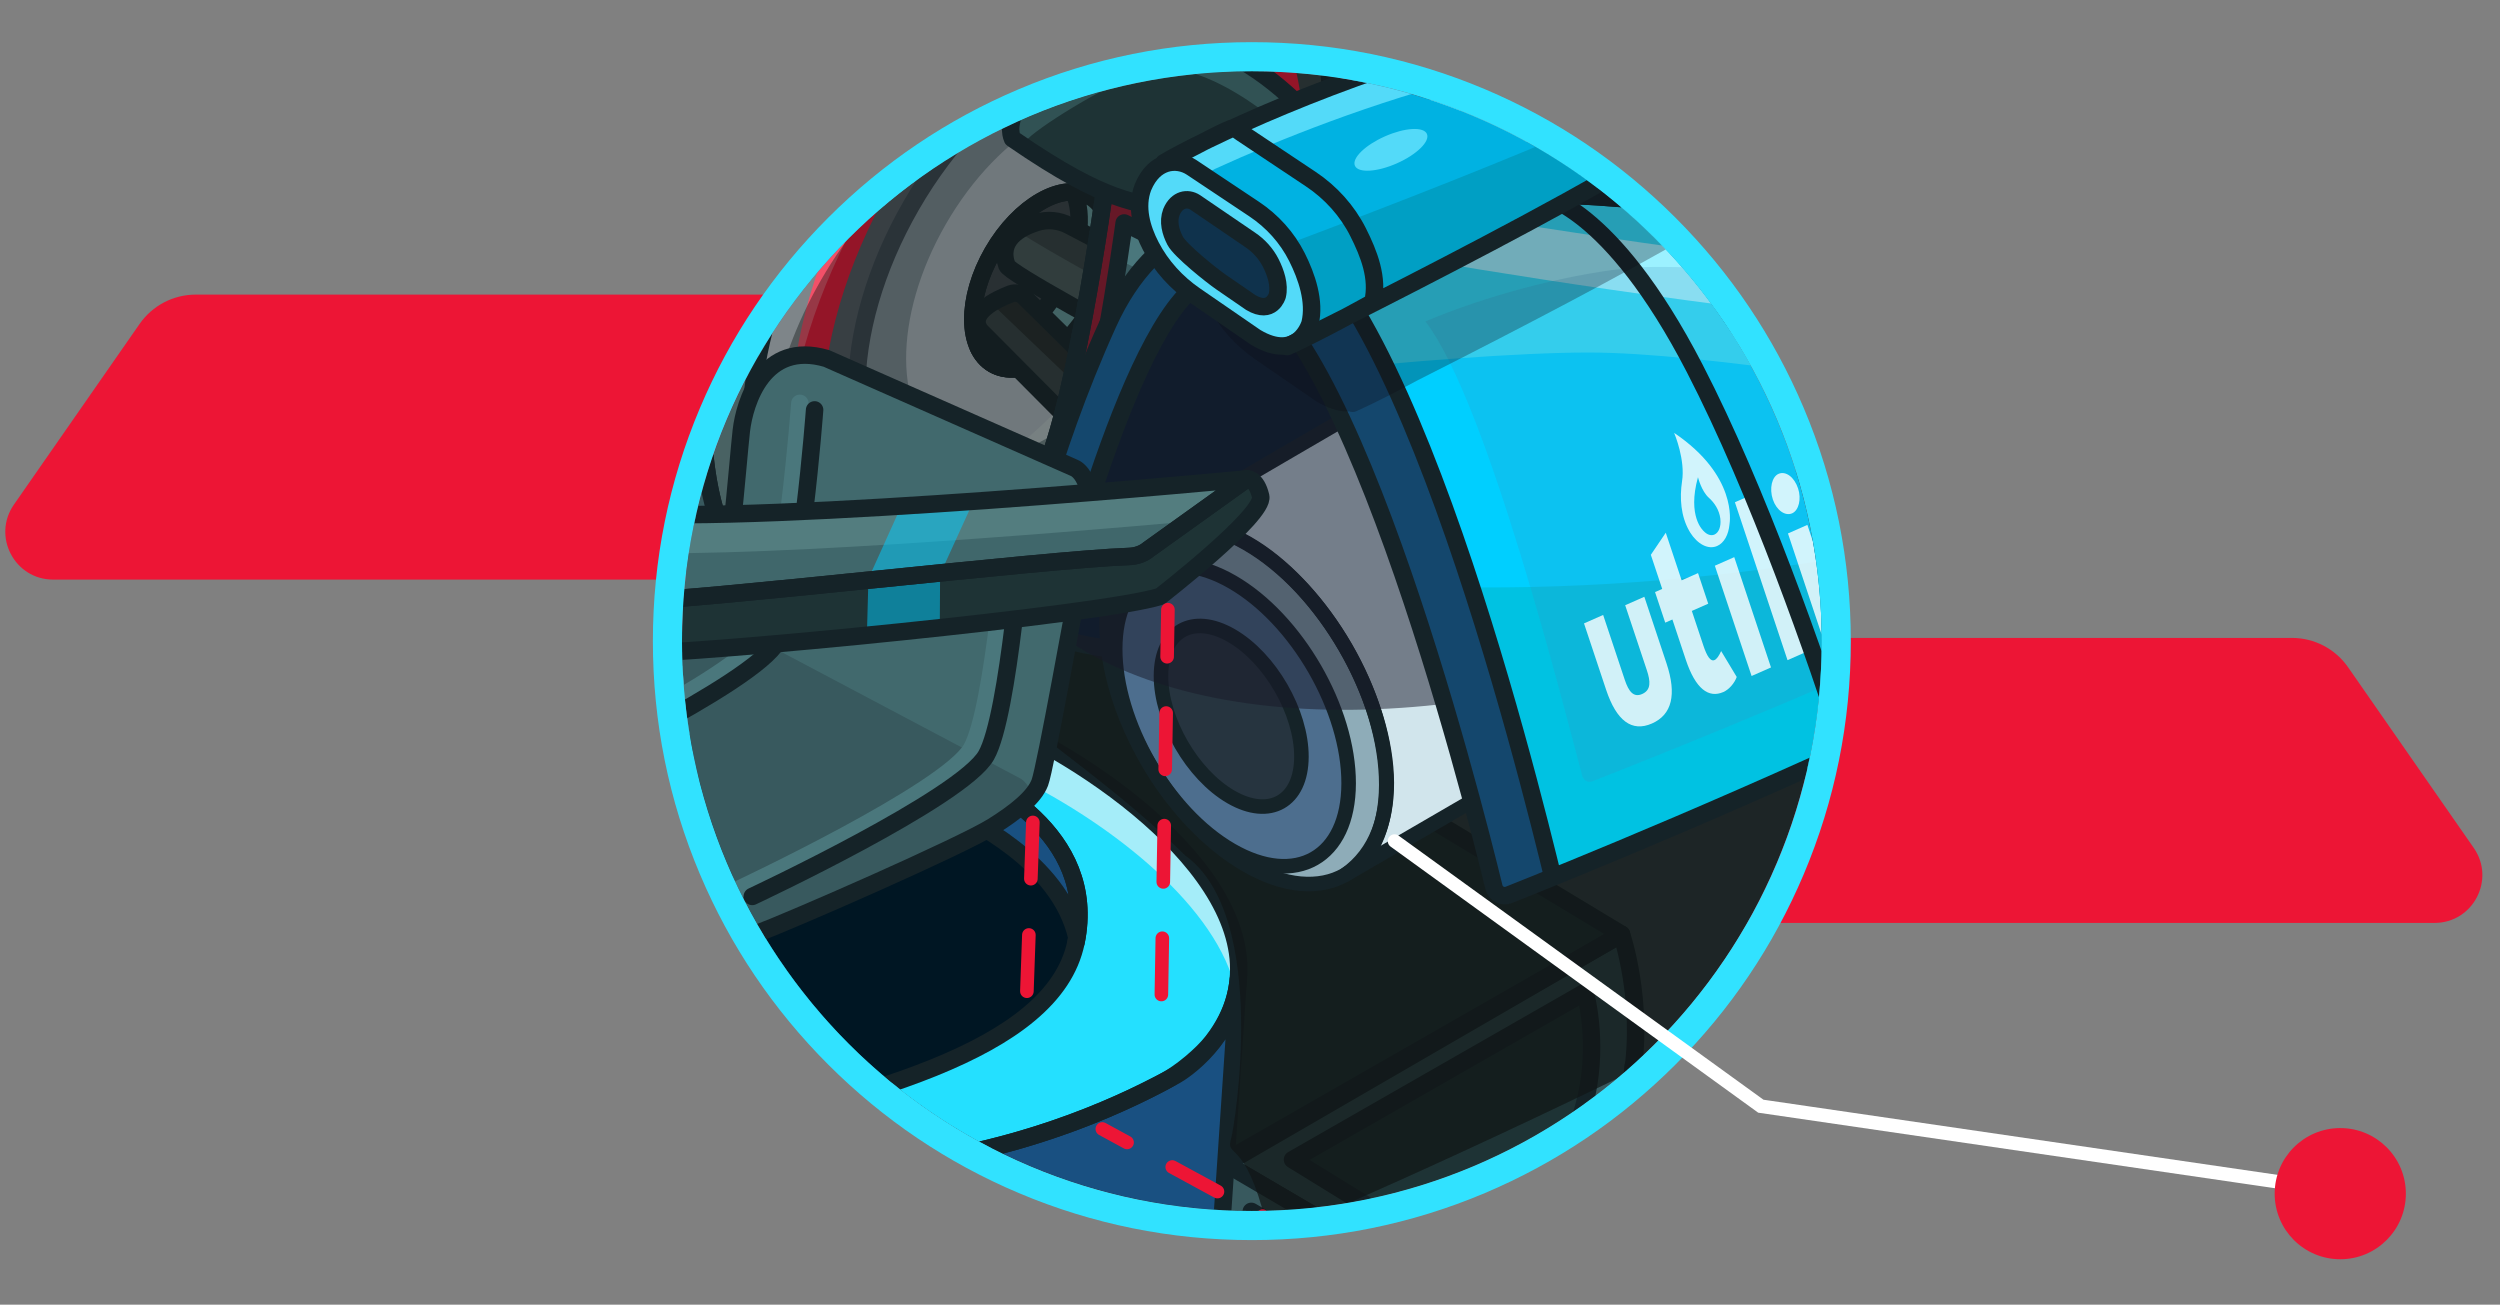 <?xml version="1.0" encoding="UTF-8"?><svg id="Layer_1" xmlns="http://www.w3.org/2000/svg" xmlns:xlink="http://www.w3.org/1999/xlink" viewBox="0 0 1545.2 806.39"><rect x="0" y="0" width="1545.2" height="806.39" fill="#808080" stroke="none"/><defs><style>.cls-1,.cls-2,.cls-3,.cls-4,.cls-5,.cls-6,.cls-7,.cls-8,.cls-9,.cls-10,.cls-11,.cls-12{fill:none;}.cls-13{fill:#3f8eba;}.cls-13,.cls-14{opacity:.2;}.cls-15{fill:#152328;}.cls-15,.cls-16,.cls-17,.cls-18{opacity:.5;}.cls-19{fill:#661827;}.cls-20{fill:#009fc4;}.cls-2{stroke-dasharray:33.98 33.98;}.cls-2,.cls-5,.cls-6,.cls-8,.cls-9,.cls-11{stroke:#ed1535;}.cls-2,.cls-6,.cls-7,.cls-8,.cls-9,.cls-10,.cls-11,.cls-12{stroke-linecap:round;}.cls-2,.cls-6,.cls-8,.cls-9,.cls-10,.cls-11{stroke-miterlimit:10;stroke-width:8.4px;}.cls-21{fill:#3ddff9;}.cls-22{fill:#4d6e8e;}.cls-23{fill:#6f7e84;}.cls-24{fill:#496263;}.cls-25{fill:#d1e5ec;}.cls-26{fill:#060c0c;}.cls-26,.cls-27{opacity:.7;}.cls-28{fill:#26343f;}.cls-29{fill:#f8fdff;}.cls-29,.cls-30{opacity:.4;}.cls-3,.cls-4,.cls-5,.cls-7,.cls-12{stroke-linejoin:round;}.cls-3,.cls-4,.cls-12{stroke:#152328;}.cls-3,.cls-7,.cls-12{stroke-width:10.8px;}.cls-4{stroke-width:8.99px;}.cls-31{opacity:.25;}.cls-31,.cls-32{fill:#fff;}.cls-33{fill:#121e1e;}.cls-34{fill:#53daf9;}.cls-35{fill:#1e3335;}.cls-36{fill:#8eacb8;}.cls-37{fill:#195081;}.cls-38{isolation:isolate;}.cls-39{fill:#32ddf9;}.cls-40{fill:#475859;}.cls-41{fill:#a5edf9;}.cls-42{fill:#d5f1fc;}.cls-43{fill:#557d7f;}.cls-5{stroke-width:19.2px;}.cls-44{fill:#768a8c;}.cls-30,.cls-45,.cls-46{fill:#111616;}.cls-45{opacity:.73;}.cls-6{stroke-dasharray:34.8;}.cls-47{fill:#bcc8c9;}.cls-48{fill:#a6b8bf;}.cls-49{fill:#315254;}.cls-50{fill:#bccace;}.cls-51{fill:#475b63;}.cls-52{fill:#5d8587;}.cls-53{fill:#0f324c;}.cls-7{stroke:#4a777c;}.cls-54{fill:#ed1535;}.cls-55,.cls-18{fill:#00cfff;}.cls-56{fill:#131c1c;}.cls-57{fill:#236291;}.cls-58{fill:#41696d;}.cls-59{fill:#0694b5;}.cls-60{fill:#979aaf;}.cls-60,.cls-61{opacity:.3;}.cls-9{stroke-dasharray:31.81 31.81;}.cls-62{fill:#31e2ff;}.cls-61,.cls-16,.cls-14,.cls-63{fill:#0b0c16;}.cls-63{opacity:.35;}.cls-64{fill:#3f4f51;}.cls-10{stroke:#fff;}.cls-65{opacity:.81;}.cls-66{fill:#364142;}.cls-17{fill:#181828;}.cls-67{fill:#4e5f60;}.cls-68{fill:#242b2b;}.cls-69{fill:#537d7f;}.cls-27{fill:#182c2d;}.cls-70{fill:#0a2130;}.cls-71{fill:#a9bfc4;}.cls-72{fill:#40676b;}.cls-73{fill:#001623;}.cls-74{fill:#24e0ff;}.cls-75{fill:#eefbff;}.cls-76{fill:#8597a0;}.cls-11{stroke-dasharray:33.63 33.63;}.cls-77{fill:#65999b;}.cls-78{fill:#4a777c;}.cls-79{fill:#90cee0;}.cls-80{fill:#38595e;}.cls-81{fill:#73e6f9;}.cls-82{fill:#9cf1ff;}.cls-83{clip-path:url(#clippath);}.cls-84{fill:#00b2e2;}.cls-85{fill:#a4b5ba;}.cls-86{fill:#00c2e2;}.cls-87{fill:#14476d;}</style><clipPath id="clippath"><circle class="cls-1" cx="773.74" cy="396.26" r="352.21"/></clipPath></defs><path class="cls-54" d="M1504.75,570.43h-468.15v-176.15h380.01c13.83,0,26.78,6.77,34.68,18.12l77.68,111.67c13.61,19.57-.39,46.37-24.23,46.37Z"/><path class="cls-54" d="M32.84,358.24h753.71s0-176.15,0-176.15H120.97c-13.83,0-26.78,6.77-34.68,18.12L8.61,311.87c-13.61,19.57.39,46.37,24.23,46.37Z"/><g class="cls-83"><path class="cls-54" d="M520.48-364.46c-255.56,0-490.5,87.39-676.06,233.63H-7.27c62.04,0,112.34,50.29,112.34,112.34h0c0,62.04-50.29,112.34-112.34,112.34h-362.01c-11.35,16.01-22.28,32.34-32.76,48.97h231.75c37.06,0,67.11,30.05,67.11,67.11h0c0,37.06-30.05,67.11-67.11,67.11h-303.54c-59.34,132.93-92.31,280-92.31,434.7,0,594.37,486.49,1076.19,1086.62,1076.19,269.22,0,515.54-96.99,705.36-257.59h-179.5c-37.06,0-67.11-30.05-67.11-67.11h0c0-37.06,30.05-67.11,67.11-67.11h312.71c15.19-18.24,29.81-36.96,43.78-56.17h-103.54c-62.04,0-112.34-50.29-112.34-112.34s50.29-112.34,112.34-112.34h219.77c3,0,5.97.12,8.9.35,51.02-124.71,79.13-261.05,79.13-403.89,0-594.37-486.49-1076.19-1086.62-1076.19Z"/><path class="cls-53" d="M-102.87,579.58c-.39,17.62-7.76,20.88-20.25,23.51-12.84,2.7-48.32-26.02-64.2-33.79-7.91-3.87-5.07,14.19-5.74,28.38-.68,14.19,56.42,66.9,68.59,75.68,12.16,8.78,11.48,13.1,12.16,23.65,1.35,20.95.68,56.09.68,56.09,38.18-14.87,47.98-142.24,47.98-142.24L578.98,230.76l-3.2-76.15C429.02,246.03-40.3,538.54-102.87,579.58Z"/><path class="cls-55" d="M-102.85,578.09c0,.51,0,1-.02,1.49C-28.55,530.83,619.52,127.37,619.52,127.37l-37.84-23.65s-281.78,44.6-306.79,46.63c-25,2.03-155.42,19.6-237.86,97.98-82.44,78.39-216.24,188.53-226.37,218.94-4.05,91.9,86.5,110.82,86.5,110.82Z"/><path class="cls-62" d="M86.55,293.59c95.62-80.85,240.06-91.8,267.67-92.42,13.28-.3,92.49-7.62,171.13-15.13,57.23-35.66,94.17-58.66,94.17-58.66l-37.84-23.65s-281.78,44.6-306.79,46.63c-25,2.03-155.42,19.6-237.86,97.98-82.44,78.39-216.24,188.53-226.37,218.94-1.05,23.78,4.25,42.67,12.66,57.61.12-1.72.26-3.45.44-5.21,13.09-32.77,167.18-145.23,262.8-226.08Z"/><path class="cls-41" d="M48.61,268.41c85.68-81.46,221.21-99.72,247.2-101.83,23.44-1.9,264-39.8,310.91-47.2l-25.04-15.65s-281.78,44.6-306.79,46.63c-25,2.03-155.42,19.6-237.86,97.98-82.44,78.39-216.24,188.53-226.37,218.94-.51,11.6.49,22.04,2.62,31.42.02-.92.04-1.83.08-2.76,10.53-31.6,149.58-146.07,235.26-227.53Z"/><path class="cls-3" d="M-102.85,578.09c0,.51,0,1-.02,1.49C-28.55,530.83,619.52,127.37,619.52,127.37l-37.84-23.65s-281.78,44.6-306.79,46.63c-25,2.03-155.42,19.6-237.86,97.98-82.44,78.39-216.24,188.53-226.37,218.94-4.05,91.9,86.5,110.82,86.5,110.82Z"/><path class="cls-3" d="M-102.87,579.58c-.39,17.62-7.76,20.88-20.25,23.51-12.84,2.7-48.32-26.02-64.2-33.79-7.91-3.87-5.07,14.19-5.74,28.38-.68,14.19,56.42,66.9,68.59,75.68,12.16,8.78,11.48,13.1,12.16,23.65,1.35,20.95.68,56.09.68,56.09,38.18-14.87,47.98-142.24,47.98-142.24L578.98,230.76l-3.2-76.15C429.02,246.03-40.3,538.54-102.87,579.58Z"/><path class="cls-64" d="M-543.76,1397.48l119.21,72.64s685.45-165.78,713.39-169.5l22.35,27.94s571.83-132.25,838.19-339l-163.91-48.43,425.28-309.36-602.18-351.27-498.7,362.87-100.58-54.02s-505.32,331.28-520.22,433.11l42.22,19.87-275.05,355.14Z"/><path class="cls-3" d="M-543.76,1397.48l119.21,72.64s685.45-165.78,713.39-169.5l22.35,27.94s571.83-132.25,838.19-339l-163.91-48.43,425.28-309.36-602.18-351.27-498.7,362.87-100.58-54.02s-505.32,331.28-520.22,433.11l42.22,19.87-275.05,355.14Z"/><path class="cls-46" d="M739.42,951.52c8.79-4.49,15.11-12.59,17.35-22.22.07-.28.11-.57.13-.86l13.77-204.12c.88-8.29.33-16.81-1.67-25.53-12.58-54.84-80.6-106.08-135.03-133.3-25.94-12.97-58.64-25.6-97.19-37.55-18.01-5.58-36.49-8.76-55.01-9.63l-171.87,125.06-57.11-30.67-176.78,107.07c-.1.06-.19.12-.29.19l-284.49,197.99c-.18.13-.36.26-.52.41l-94.67,84.95c-3.73,7.04-6.11,13.46-6.94,19.16l42.22,19.87-275.05,355.14,119.21,72.64s74.73-18.07,175.85-42.42l325.93-178.88c1.74-.91,175.97-91.82,338-154.83,133.52-51.93,286.01-122.96,324.18-142.47Z"/><path class="cls-46" d="M1256.67,733.02c-2.53-32.07-7.54-75.99-21.73-87.19-25.76-20.34-45.91-31.16-46.76-31.61-1.84-.98-4.08-.82-5.75.43-.88.65-89.99,66.47-229.62,155.89-125.92,80.64-319.22,197.09-531.6,298.65l-14.21,6.41c-.76.34-1.41.85-1.92,1.46-1.09.91-1.8,2.23-1.92,3.69-.11,1.31.27,2.59,1.03,3.62,1.39,9.55,8.99,42.85,48.06,54.7,16.66,5.05,41.66,10.67,68.13,16.62,27.96,6.29,56.88,12.79,79.74,19.41,33.72,9.76,37.99,15.3,38.52,16.5.06,4.46-.73,6.82-2.87,8.67-12.43,10.73-68.34,7.39-175.93-10.49-18.11-3.01-31.61,7.17-35.12,18.28-1.97,6.23-3.66,14.36.83,21.94,5.53,9.34,19.07,15.72,43.9,20.66,6.34,1.78,73.99,20.76,138.38,37.21,8.02-2.62,16.12-5.29,24.28-8.02,102.51-34.26,195.43-70.28,276.17-107.05,101.09-46.04,183.32-93.43,244.41-140.84,1.32-1.02,2.09-2.6,2.09-4.27v-38.12s0-.08,0-.13c0-.13-.02-.25-.03-.38-.01-.13-.02-.25-.04-.38,0-.04,0-.08-.01-.12-.02-.08-.04-.16-.06-.24-.03-.12-.06-.25-.1-.37-.04-.12-.08-.24-.13-.36-.04-.11-.09-.22-.14-.33-.06-.12-.12-.23-.18-.34-.06-.1-.11-.2-.18-.3-.07-.11-.15-.21-.23-.31-.07-.09-.14-.19-.22-.28-.08-.1-.17-.18-.26-.27-.08-.08-.17-.17-.26-.25-.1-.08-.2-.16-.3-.24-.1-.07-.19-.15-.29-.22-.11-.07-.22-.13-.33-.19-.08-.05-.16-.1-.25-.15-.02-.01-.05-.02-.08-.03-.12-.06-.24-.1-.36-.15-.11-.04-.22-.09-.34-.13-.02,0-.05-.02-.07-.03l-153.41-45.33,260.32-189.36c-.33-5.57-.71-11.15-1.15-16.68Z"/><ellipse class="cls-24" cx="628.72" cy="153.03" rx="270.35" ry="160.96" transform="translate(181.83 621.01) rotate(-60)"/><ellipse class="cls-66" cx="643.22" cy="167.69" rx="245.23" ry="143.31" transform="translate(153.29 616.93) rotate(-57.13)"/><ellipse class="cls-44" cx="646.57" cy="174.91" rx="164.51" ry="96.13" transform="translate(171.81 647.4) rotate(-60)"/><ellipse class="cls-47" cx="645.3" cy="173.45" rx="119.82" ry="70.02" transform="translate(172.44 645.57) rotate(-60)"/><ellipse class="cls-3" cx="628.72" cy="153.03" rx="270.35" ry="160.96" transform="translate(181.83 621.01) rotate(-60)"/><ellipse class="cls-56" cx="643.84" cy="173.3" rx="59.85" ry="34.97" transform="translate(171.84 644.23) rotate(-60)"/><ellipse class="cls-3" cx="646.57" cy="174.91" rx="164.51" ry="96.13" transform="translate(171.81 647.4) rotate(-60)"/><path class="cls-60" d="M753.7-48.6c-67.46-19.83-165.13,36.81-230.84,138.51-54.23,83.93-71.54,175.07-50.2,234.36,66.96,23.42,166.54-32.94,233.08-135.92,55.19-85.42,71.8-178.38,47.97-236.95Z"/><ellipse class="cls-3" cx="643.84" cy="173.3" rx="59.85" ry="34.97" transform="translate(171.84 644.23) rotate(-60)"/><ellipse class="cls-3" cx="643.84" cy="173.3" rx="59.85" ry="34.97" transform="translate(171.84 644.23) rotate(-60)"/><path class="cls-77" d="M673.76,121.47c-3.08-1.78-6.5-2.7-10.15-2.86,6.57,14.11,3.64,37.16-8.88,58.84-13.48,23.36-33.91,37.88-50.06,37.2,2.11,4.52,5.18,8.13,9.24,10.47,16.73,9.66,43.68-5.72,60.21-34.34,16.53-28.62,16.36-59.66-.36-69.31Z"/><path class="cls-3" d="M673.76,121.47c-3.08-1.78-6.5-2.7-10.15-2.86,6.57,14.11,3.64,37.16-8.88,58.84-13.48,23.36-33.91,37.88-50.06,37.2,2.11,4.52,5.18,8.13,9.24,10.47,16.73,9.66,43.68-5.72,60.21-34.34,16.53-28.62,16.36-59.66-.36-69.31Z"/><ellipse class="cls-5" cx="647.28" cy="170.27" rx="210.51" ry="120.98" transform="translate(176.19 645.69) rotate(-60)"/><path class="cls-31" d="M545.44,109.28C617.9-2.86,729.2-60.22,796.03-20.69c-5.67-6.84-12.23-12.76-19.73-17.6-66.48-42.95-179.95,14.44-253.46,128.2-73.5,113.76-79.2,240.79-12.72,283.75.95.61,1.9,1.2,2.87,1.77-44.6-53.83-32.77-165.21,32.45-266.15Z"/><path class="cls-80" d="M489.33,72.55c71.3-123.5,186.63-191.79,263.92-158.96l-119.47-73.48c-77.55-44.77-201.37,24.52-276.57,154.77-75.2,130.25-73.3,272.13,4.25,316.91,0,0,138.24,78.92,132.1,75.37-76.99-44.45-78.87-185.31-4.22-314.61Z"/><path class="cls-43" d="M357.2-5.11c-27.49,47.6-44.66,96.76-51.61,142.16,37.52,26.14,84.19,45.7,136.31,56.03,8.47-39.14,24.26-80.39,47.43-120.53,71.3-123.5,186.63-191.79,263.92-158.96l-119.47-73.48c-77.55-44.77-201.37,24.52-276.57,154.77Z"/><path class="cls-27" d="M660.74-143.29l-26.97-16.59c-77.55-44.77-201.37,24.52-276.57,154.77-75.2,130.25-73.3,272.13,4.25,316.91,0,0,8.14,4.65,20.37,11.63-37.42-67.13-25.43-182.38,36.74-290.06,64.72-112.1,163.72-181.2,242.19-176.66Z"/><path class="cls-3" d="M489.33,72.55c71.3-123.5,186.63-191.79,263.92-158.96l-119.47-73.48c-77.55-44.77-201.37,24.52-276.57,154.77-75.2,130.25-73.3,272.13,4.25,316.91,0,0,138.24,78.92,132.1,75.37-76.99-44.45-78.87-185.31-4.22-314.61Z"/><ellipse class="cls-3" cx="643.22" cy="167.69" rx="245.23" ry="143.31" transform="translate(153.29 616.93) rotate(-57.13)"/><path class="cls-66" d="M624.68,181.64c-9.06,3.48-27.07,12.07-18.55,22.91l204.96,206.21,2.08-49.57-180.27-177.82c-2.17-2.14-5.38-2.81-8.22-1.72Z"/><path class="cls-68" d="M813.17,361.18l-180.27-177.82c-2.17-2.14-5.38-2.81-8.22-1.72-3.35,1.29-7.93,3.28-11.94,5.82l199.71,191.01.73-17.29Z"/><path class="cls-3" d="M624.68,181.64c-9.06,3.48-27.07,12.07-18.55,22.91l204.96,206.21,2.08-49.57-180.27-177.82c-2.17-2.14-5.38-2.81-8.22-1.72Z"/><path class="cls-66" d="M870.24,299.53s-244.53-126.22-247.86-135.39c-5.74-15.79,7.66-23.26,18.36-26.63,6.64-2.09,13.84-1.38,20.01,1.86l238.66,125.16-29.16,34.99Z"/><path class="cls-40" d="M622.38,164.14c3.33,9.16,247.86,135.39,247.86,135.39l15.03-18.03c-47.27-24.5-220.88-114.87-256.14-138.53-6.27,4.39-10.42,11.08-6.75,21.18Z"/><path class="cls-3" d="M870.24,299.53s-244.53-126.22-247.86-135.39c-5.74-15.79,7.66-23.26,18.36-26.63,6.64-2.09,13.84-1.38,20.01,1.86l238.66,125.16-29.16,34.99Z"/><path class="cls-30" d="M588.82,83.01c-110.56,80.92-147.33,220.4-86.41,318.01,84.58,14.26,196.85-59.97,268.86-184.69,34.6-59.93,54.45-122.08,59.68-177.83-74.24-25.14-166.11-11.13-242.13,44.5Z"/><path class="cls-19" d="M683.45,112.47s-21.34,158.25-43.5,189.16c-13.92,19.41-66.26,238.23,80.94,226.35,119.88-9.68,208.84-208.26,187.49-326.95-5.39-29.98-23.11-53.63-48.12-71.03-29.48-20.51-34.53-45.96-42.23-40.47,0,0-38.84,30.57-56.65,39.4-12.8,6.35-26.38,7.46-36.78,3.3-10.4-4.16-41.16-19.76-41.16-19.76Z"/><path class="cls-3" d="M683.45,112.47s-21.34,158.25-43.5,189.16c-13.92,19.41-66.26,238.23,80.94,226.35,119.88-9.68,208.84-208.26,187.49-326.95-5.39-29.98-23.11-53.63-48.12-71.03-29.48-20.51-34.53-45.96-42.23-40.47,0,0-38.84,30.57-56.65,39.4-12.8,6.35-26.38,7.46-36.78,3.3-10.4-4.16-41.16-19.76-41.16-19.76Z"/><path class="cls-3" d="M683.45,112.47s-21.34,158.25-43.5,189.16c-13.92,19.41-66.26,238.23,80.94,226.35,119.88-9.68,208.84-208.26,187.49-326.95-5.39-29.98-23.11-53.63-48.12-71.03-29.48-20.51-34.53-45.96-42.23-40.47,0,0-38.84,30.57-56.65,39.4-12.8,6.35-26.38,7.46-36.78,3.3-10.4-4.16-41.16-19.76-41.16-19.76Z"/><path class="cls-80" d="M694.83,137.8s-19.34,143.43-39.42,171.44c-12.61,17.59-60.05,215.91,73.36,205.14,108.65-8.77,189.27-188.75,169.93-296.32-4.89-27.18-20.95-48.6-43.61-64.37-26.72-18.59-31.3-41.66-38.27-36.68,0,0-35.2,27.7-51.34,35.71-11.6,5.75-23.9,6.76-33.33,2.99-9.43-3.77-37.3-17.91-37.3-17.91Z"/><path class="cls-78" d="M761.02,174.85c16.14-8,51.34-35.71,51.34-35.71,6.98-4.98,11.55,18.08,38.27,36.68,22.66,15.77,38.72,37.2,43.61,64.37,4.24,23.55,3.68,50.58-.91,78.52,8.41-35.65,10.7-70.92,5.35-100.66-4.89-27.18-20.95-48.6-43.61-64.37-26.72-18.59-31.3-41.66-38.27-36.68,0,0-35.2,27.7-51.34,35.71-11.6,5.75-23.9,6.76-33.33,2.99-9.43-3.77-37.3-17.91-37.3-17.91,0,0-1.2,8.9-3.31,22.7,5.29,2.67,27.87,14.02,36.18,17.34,9.43,3.77,21.74,2.76,33.33-2.99Z"/><path class="cls-3" d="M694.83,137.8s-19.34,143.43-39.42,171.44c-12.61,17.59-60.05,215.91,73.36,205.14,108.65-8.77,189.27-188.75,169.93-296.32-4.89-27.18-20.95-48.6-43.61-64.37-26.72-18.59-31.3-41.66-38.27-36.68,0,0-35.2,27.7-51.34,35.71-11.6,5.75-23.9,6.76-33.33,2.99-9.43-3.77-37.3-17.91-37.3-17.91Z"/><path class="cls-35" d="M828.07,97.13s-6.2-2.02-13.78,2.73c-5.02,3.14-27.84,18.35-47.3,28.06-13.34,6.66-28.75,7.79-42.89,3.06-23.17-7.74-37.32-3.17-98.35-45.28,0,0-15.26-30.76,68.39-58.52,70.7-23.47,133.93,69.96,133.93,69.96Z"/><path class="cls-49" d="M702.96,25.82c48.33-16.1,120.84,63.97,120.84,63.97,0,0-4.07,1.42-9.25,4.66-.51.32-1.31.83-2.32,1.49-22.06-22.46-71.28-62.66-104.58-51.6-25.28,8.39-68.14,35.69-73.74,42.89-2.69-1.79-5.43-3.64-8.23-5.57,0,0-1.35-29.65,77.29-55.84Z"/><path class="cls-3" d="M826.23,91.85s-4.36,3.26-11.94,8c-5.02,3.14-27.84,18.35-47.3,28.06-13.34,6.66-28.75,7.79-42.89,3.06-23.17-7.74-37.32-3.17-98.35-45.28,0,0-15.26-30.76,68.39-58.52,70.7-23.47,132.08,64.68,132.08,64.68Z"/><path class="cls-15" d="M851.81,432.49c44.98-69.83,68.77-163.68,56.57-231.47-5.39-29.98-23.11-53.63-48.12-71.03-9.66-6.72,3.41,2.96-10.34-10.28l-201.03,162.96c-2.93,8.19-5.93,14.76-8.94,18.96-5.15,7.18-15.55,41.65-19.17,81.64l231.03,49.22Z"/><path class="cls-80" d="M756.04,718.36l246.16-140.94s56.25,162.78-116.46,217.04l-129.7-76.1Z"/><polygon class="cls-35" points="1002.2 577.42 638.3 358.14 366.65 522.34 757.91 718.99 1002.2 577.42"/><path class="cls-3" d="M756.04,718.36l246.16-140.94s56.25,162.78-116.46,217.04l-129.7-76.1Z"/><path class="cls-35" d="M798.87,716.75l180.86-103.56s33.53,117.62-93.37,157.49l-87.5-53.93Z"/><path class="cls-3" d="M798.87,716.75l180.86-103.56s33.53,117.62-93.37,157.49l-87.5-53.93Z"/><polygon class="cls-80" points="756.04 718.36 753.34 813.25 886.46 889.61 885.74 794.46 756.04 718.36"/><polygon class="cls-35" points="773.4 748.72 771.8 804.98 867.01 859.54 866.58 803.13 773.4 748.72"/><polygon class="cls-3" points="756.04 718.36 753.34 813.25 886.46 889.61 885.74 794.46 756.04 718.36"/><polygon class="cls-3" points="773.4 748.72 771.8 804.98 867.01 859.54 866.58 803.13 773.4 748.72"/><path class="cls-35" d="M1009.45,658.84s36.76,181.8-121.23,231.44l-1.75-.67-.72-95.15c116.61-31.89,123.71-135.61,123.71-135.61Z"/><path class="cls-3" d="M1009.45,658.84s36.76,181.8-121.23,231.44l-1.75-.67-.72-95.15c116.61-31.89,123.71-135.61,123.71-135.61Z"/><polygon class="cls-3" points="1002.2 577.42 638.3 358.14 366.65 522.34 757.91 718.99 1002.2 577.42"/><path class="cls-55" d="M-621.29,1211.1l290.57-294.12,125.01-112.17,284.49-197.99,279.75-169.44c53.07-32.14,117.37-40.21,176.63-21.85,32.01,9.92,66.87,22.47,96.38,37.22,74.89,37.44,173.14,119.25,118.05,190.78-6.59,8.56-19.95,19.58-29.49,24.66-28.5,15.18-90.56,44.48-175.06,52.83-109.47,10.81-173.48,63.13-216.05,90.83s-478.61,288.93-478.61,288.93l-293.95,210.83-177.72-100.52Z"/><path class="cls-37" d="M726.64,664.64c-24.66,13.59-89.91,47.32-181.59,56.37-109.47,10.81-173.48,63.13-216.05,90.83-37.04,24.11-373.47,225.42-458.64,276.87-13.33,8.05-26.33,16.62-38.98,25.7l-274.94,197.2-.17-.09-.51,99.77L74.73,1126.46s174.34-91.23,338.55-155.08c135.53-52.71,287.93-123.97,323.68-142.24,7.36-3.76,12.68-10.58,14.55-18.63l13.83-205.04c-3.38,36.49-33.88,56.52-38.7,59.18Z"/><path class="cls-74" d="M662.05,469.79C144.1,664.46-311.39,1078.31-508.41,1274.94l64.84,36.68,293.95-210.83s436.04-261.23,478.61-288.93c42.57-27.71,106.58-80.02,216.05-90.83,84.5-8.35,146.56-37.65,175.06-52.83,9.54-5.08,22.89-16.1,29.49-24.65,47.81-62.08-19.87-131.89-87.55-173.74Z"/><path class="cls-41" d="M-205.7,834.09l284.49-197.99,279.75-169.44c53.07-32.14,117.37-40.21,176.63-21.85,32.01,9.92,66.87,22.47,96.38,37.22,54.59,27.29,121.57,78.16,132.55,131.43,13.9-63.21-68-128.45-132.55-160.72-29.5-14.75-64.37-27.3-96.38-37.22-59.26-18.36-123.56-10.29-176.63,21.85l-279.75,169.44-284.49,197.99-125.01,112.17-290.57,294.12,18.56,10.5,272.01-275.33,125.01-112.17Z"/><path class="cls-3" d="M-621.29,1211.1l290.57-294.12,125.01-112.17,284.49-197.99,279.75-169.44c53.07-32.14,117.37-40.21,176.63-21.85,32.01,9.92,66.87,22.47,96.38,37.22,74.89,37.44,173.14,119.25,118.05,190.78-6.59,8.56-19.95,19.58-29.49,24.66-28.5,15.18-90.56,44.48-175.06,52.83-109.47,10.81-173.48,63.13-216.05,90.83s-478.61,288.93-478.61,288.93l-293.95,210.83-177.72-100.52Z"/><path class="cls-82" d="M466.67,533.92l-289.79,151.63-141.25,85.73c-14.76,8.96-14.13,30.59,1.13,38.67h0c6.92,3.66,15.25,3.42,21.94-.64l181.69-110.27,296.34-155.05c29.65-15.51,62.06-23.98,94.77-25.23-54.58-16.89-113.87-11.49-164.83,15.17Z"/><path class="cls-3" d="M726.64,664.64c-24.66,13.59-89.91,47.32-181.59,56.37-109.47,10.81-173.48,63.13-216.05,90.83-37.04,24.11-373.47,225.42-458.64,276.87-13.33,8.05-26.33,16.62-38.98,25.7l-274.94,197.2-.17-.09-.51,99.77L74.73,1126.46s174.34-91.23,338.55-155.08c135.53-52.71,287.93-123.97,323.68-142.24,7.36-3.76,12.68-10.58,14.55-18.63l13.83-205.04c-3.38,36.49-33.88,56.52-38.7,59.18Z"/><path class="cls-33" d="M1466.76-629.8s-77.03,44.6-151.37,89.2c-108.16,64.06-128.69,197.18-128.24,252.77.12,15.4,13.37,122.26,59.32,150.88,56.14,34.96,43.66,124.74,23.39,187.69l-.41,1.28,247.32-156.1s-8.11-87.17,2.03-154.07c4.83-31.87,27.71-241.92,69.6-428.42l-135.15,178.4c31.54-62.95,19.28-78.09,13.51-121.63Z"/><path class="cls-3" d="M1466.76-629.8s-77.03,44.6-151.37,89.2c-108.16,64.06-128.69,197.18-128.24,252.77.12,15.4,13.37,122.26,59.32,150.88,56.14,34.96,43.66,124.74,23.39,187.69l-.41,1.28,247.32-156.1s-8.11-87.17,2.03-154.07c4.83-31.87,27.71-241.92,69.6-428.42l-135.15,178.4c31.54-62.95,19.28-78.09,13.51-121.63Z"/><polygon class="cls-84" points="1906.62 59.4 1278.18 -293.34 1450.5 -431.19 2078.46 -75.75 1906.62 59.4"/><polygon class="cls-59" points="1909.83 58.55 1284.09 -291.48 1384.77 -373.59 1909.83 58.55"/><polygon class="cls-3" points="1906.62 59.4 1278.18 -293.34 1450.5 -431.19 2078.46 -75.75 1906.62 59.4"/><path class="cls-66" d="M1089.6,403.22c-9.1,3.49-27.2,12.13-18.64,23.02l205.99,207.24,2.09-49.82-181.18-178.71c-2.18-2.15-5.41-2.82-8.26-1.73Z"/><path class="cls-68" d="M1279.04,583.66l-181.18-178.71c-2.18-2.15-5.41-2.82-8.26-1.73-3.37,1.29-7.97,3.29-12,5.85l200.71,191.97.73-17.38Z"/><path class="cls-66" d="M1354.82,456.8s-156.16-138.58-151.98-146.53c9.51-18.07,30.14-17.17,30.14-17.17l149.88,143.19-28.05,20.51Z"/><path class="cls-67" d="M1368.09,445.34l-154.98-148.06c-2.47,2.23-8.4,9.46-10.26,12.99-4.19,7.95,151.98,146.53,151.98,146.53l13.27-11.46Z"/><path class="cls-3" d="M1354.82,456.8s-156.16-138.58-151.98-146.53c9.51-18.07,30.14-17.17,30.14-17.17l149.88,143.19-28.05,20.51Z"/><path class="cls-3" d="M1089.6,403.22c-9.1,3.49-27.2,12.13-18.64,23.02l205.99,207.24,2.09-49.82-181.18-178.71c-2.18-2.15-5.41-2.82-8.26-1.73Z"/><path class="cls-66" d="M1196.49,345.82c-1.83-1.86-4.51-2.58-7.02-1.89-7.85,2.19-24.16,8.12-25.14,19.92-.84,10.05,144.02,139,144.02,139l20.1-23.03-131.95-134Z"/><path class="cls-68" d="M1249.16,398.13c-1.83-1.86-14.47-9.13-16.96-9.89-17.18-5.26-59.57-26.56-60.55-14.76-.84,10.05,136.69,129.38,136.69,129.38l20.1-23.03-79.28-81.7Z"/><path class="cls-3" d="M1196.49,345.82c-1.83-1.86-4.51-2.58-7.02-1.89-7.85,2.19-24.16,8.12-25.14,19.92-.84,10.05,144.02,139,144.02,139l20.1-23.03-131.95-134Z"/><path class="cls-66" d="M1336.4,521.69s-245.76-126.86-249.11-136.07c-5.77-15.87,7.7-23.38,18.45-26.76,6.67-2.1,13.91-1.38,20.11,1.87l239.85,125.79-29.31,35.17Z"/><path class="cls-40" d="M1087.29,385.63c3.35,9.21,249.11,136.07,249.11,136.07l15.1-18.12c-47.5-24.62-221.99-115.45-257.43-139.23-6.3,4.42-10.48,11.14-6.79,21.29Z"/><path class="cls-3" d="M1336.4,521.69s-245.76-126.86-249.11-136.07c-5.77-15.87,7.7-23.38,18.45-26.76,6.67-2.1,13.91-1.38,20.11,1.87l239.85,125.79-29.31,35.17Z"/><path class="cls-45" d="M782.69,756.59c.98,4.04,5.3,6.29,9.17,4.75,61.76-24.5,542.39-239.23,626.8-354.48,12.24-16.61-21.86-76.07-41.1-83.06s-133.78,16.18-217.72,2.62c-81.93-13.23-222.96-37.6-295.54-37.6-54.56,0-140.26,11.49-193.42,13.52,0,0-49.06-.96-79.39,66.05-23.12,51.07,61.44,82.09,141.18,160.47,52.26,37.84,29.98,169.21,28.38,174.34-4.15,13.33,8.38-1.05,21.62,53.38Z"/><path class="cls-70" d="M1511.9,238.61s-790.13,227.63-871.2,146.56c-41.33-41.33,112.25-248.86,112.25-248.86,0,0,509.09-119.27,758.95,102.3Z"/><path class="cls-3" d="M1511.9,238.61s-790.13,227.63-871.2,146.56c-41.33-41.33,112.25-248.86,112.25-248.86,0,0,509.09-119.27,758.95,102.3Z"/><path class="cls-36" d="M770.67,335.92c47.73,27.56,86.31,94.36,86.15,149.22-.16,54.85-38.98,76.98-86.71,49.42-47.73-27.56-86.31-94.37-86.15-149.22.16-54.86,38.98-76.98,86.71-49.42Z"/><path class="cls-22" d="M761.66,359.72c39.84,23,72.04,78.76,71.91,124.55-.13,45.78-32.54,64.25-72.38,41.25-39.84-23-72.04-78.77-71.91-124.55.13-45.79,32.54-64.25,72.38-41.25Z"/><path class="cls-71" d="M1161.22,246.52c-2.27-22.53-15.55-43.77-33.97-56.73-7.53-4.99-16.83-8.95-25.97-6.81-1.42.36-2.79.88-4.09,1.55-1.83.79-160.83,92.87-162.54,93.78,35.36-18.62,87.47,62.32,55.85,86.82h0s0,0,0,0l161.21-93.01c1.58-1.03,3-2.3,4.19-3.77,4.88-6.06,5.86-14.28,5.32-21.83Z"/><path class="cls-4" d="M1161.22,246.52c-2.27-22.53-15.55-43.77-33.97-56.73-7.53-4.99-16.83-8.95-25.97-6.81-1.42.36-2.79.88-4.09,1.55-1.83.79-160.83,92.87-162.54,93.78,35.36-18.62,87.47,62.32,55.85,86.82h0s0,0,0,0l161.21-93.01c1.58-1.03,3-2.3,4.19-3.77,4.88-6.06,5.86-14.28,5.32-21.83Z"/><path class="cls-25" d="M1042.97,373.04c-2.94-53.36-32.01-104.88-74.05-137.4-17.23-12.56-38.74-22.9-60.52-18.84-3.38.71-6.67,1.78-9.8,3.22-4.41,1.68-185.31,107.91-189.43,109.89,85.36-40.13,199.61,156.29,122.44,210.68h0s0,0,0,0l186.2-108.21c3.84-2.27,7.32-5.11,10.29-8.44,12.16-13.77,15.35-33.05,14.87-50.9Z"/><path class="cls-4" d="M1042.97,373.04c-2.94-53.36-32.01-104.88-74.05-137.4-17.23-12.56-38.74-22.9-60.52-18.84-3.38.71-6.67,1.78-9.8,3.22-4.41,1.68-185.31,107.91-189.43,109.89,85.36-40.13,199.61,156.29,122.44,210.68h0s0,0,0,0l186.2-108.21c3.84-2.27,7.32-5.11,10.29-8.44,12.16-13.77,15.35-33.05,14.87-50.9Z"/><path class="cls-4" d="M770.67,335.92c47.73,27.56,86.31,94.36,86.15,149.22-.16,54.85-38.98,76.98-86.71,49.42-47.73-27.56-86.31-94.37-86.15-149.22.16-54.86,38.98-76.98,86.71-49.42Z"/><path class="cls-28" d="M761.12,392.84c23.97,13.84,43.34,47.38,43.26,74.93-.08,27.54-19.57,38.65-43.54,24.81-23.97-13.84-43.34-47.39-43.26-74.93s19.57-38.65,43.54-24.81Z"/><path class="cls-4" d="M761.12,392.84c23.97,13.84,43.34,47.38,43.26,74.93-.08,27.54-19.57,38.65-43.54,24.81-23.97-13.84-43.34-47.39-43.26-74.93s19.57-38.65,43.54-24.81Z"/><path class="cls-4" d="M761.66,359.72c39.84,23,72.04,78.76,71.91,124.55-.13,45.78-32.54,64.25-72.38,41.25-39.84-23-72.04-78.77-71.91-124.55.13-45.79,32.54-64.25,72.38-41.25Z"/><path class="cls-17" d="M1393.56,69.36c8.11,113.88-125.84,236.11-313.46,315.2-181.19,76.37-362.71,70.2-443.27-7.16-4.63-4.45,39.06-203.76,149.92-253.98,221.19-100.2,606.1-64.07,606.82-54.06Z"/><path class="cls-55" d="M653.28,380.25s51.88-208.97,99.68-208.97c74.54-4.01,157.17,322.64,170.42,377.08.98,4.04,5.3,6.29,9.17,4.75,61.76-24.5,494.96-199.26,579.37-314.5,12.24-16.61-21.86-76.07-41.1-83.06-19.24-6.99-133.78,16.18-217.72,2.62-81.93-13.23-222.96-37.6-295.54-37.6-54.56,0-155.64,9.18-204.6,15.74,0,0-37.87-3.18-68.2,63.83-37.6,83.06-52.68,156.29-56.83,169.63s17.2,28.85,25.36,10.49Z"/><path class="cls-86" d="M869.54,361.9c27.44,80.65,47.81,161.71,53.83,186.46.98,4.04,5.3,6.29,9.17,4.75,61.76-24.5,494.96-199.26,579.37-314.5,3.21-4.35,3.23-11.64,1.18-20.15-96.83,56.69-231.48,103.38-383.81,127.63-91.84,14.62-180.1,19.48-259.74,15.82Z"/><path class="cls-39" d="M1277.42,255.47c83.94,13.55,198.48-9.62,217.72-2.62,1.07.39,2.18.95,3.33,1.64,5.14-5.4,9.65-10.7,13.44-15.88,12.24-16.61-21.86-76.07-41.1-83.06-19.24-6.99-133.78,16.18-217.72,2.62-81.93-13.23-222.96-37.6-295.54-37.6-54.56,0-155.64,9.18-204.6,15.74,0,0-37.87-3.18-68.2,63.83-37.6,83.06-52.68,156.29-56.83,169.63-4.15,13.33,17.2,28.85,25.36,10.49,0,0,51.88-208.97,99.68-208.97,20.27-1.09,41.14,22.28,61.05,57.97,52.55-5.64,124.75-11.38,167.88-11.38,72.57,0,213.6,24.37,295.54,37.6Z"/><path class="cls-87" d="M764.44,133.11s-49.36.02-79.69,67.03c-37.6,83.06-52.68,156.29-56.83,169.63s17.2,28.85,25.36,10.49c0,0,51.88-208.97,99.68-208.97,74.54-4.01,157.17,322.64,170.42,377.08.98,4.04,5.3,6.29,9.17,4.75,6.4-2.54,16.8-6.7,30.39-12.23l-2.31,4.63c-15.83-65.07-102.19-417.11-191.3-412.32l-4.88-.08Z"/><path class="cls-55" d="M1253.09,158.17c83.94,13.55,198.48-9.62,217.72-2.62,1.86.68,3.86,1.85,5.94,3.42-15.33-14.15-44.43-51.25-55.78-135.45,0,0-60.33,32.79-177.06,26.23-116.73-6.56-301.66-17.05-365.92,1.31l2.56,72.85c28.78-2.01,56.26-3.34,77.01-3.34,72.57,0,213.6,24.37,295.54,37.6Z"/><path class="cls-82" d="M1254.71,94.79c104.89,5.89,164.23-19.98,175.19-25.29-3.54-13.49-6.61-28.75-8.93-45.98,0,0-60.33,32.79-177.06,26.23-116.73-6.56-301.66-17.05-365.92,1.31l2.56,72.85c3.08-.22,6.15-.42,9.2-.62l-.95-27.19c64.27-18.36,249.19-7.87,365.92-1.31Z"/><path class="cls-82" d="M1493.33,170.67c-158.99,38.01-581.02-35.91-643.86-47.3-2.44-.44-.41,7.46-1.28,5.36-3.57,11.33-2.47,9.19-4.36,14.95-1.3,3.95-6.71,9.63-2.62,10.37,65.38,11.84,525.5,92.42,658.06,39.19-2.71-9.33-3.28-13.39-5.95-22.58Z"/><path class="cls-13" d="M881.01,198.66c38.11,49.11,86.09,240.46,96.98,281.03.73,2.73,3.61,4.28,6.24,3.23,42.03-16.67,421.43-165.22,478.87-243.64,8.33-11.3-14.87-51.76-27.96-56.52-13.09-4.76-101.83,17.86-158.95,8.64-55.75-9-219.82-31.47-272.52-25.41-38.92,4.47-86.16,17.23-122.65,32.66Z"/><path class="cls-3" d="M653.28,380.25s51.88-208.97,99.68-208.97c74.54-4.01,157.17,322.64,170.42,377.08.98,4.04,5.3,6.29,9.17,4.75,61.76-24.5,494.96-199.26,579.37-314.5,12.24-16.61-21.86-76.07-41.1-83.06-19.24-6.99-133.78,16.18-217.72,2.62-81.93-13.23-222.96-37.6-295.54-37.6-54.56,0-140.26,11.49-193.42,13.52,0,0-49.06-.96-79.39,66.05-37.6,83.06-52.68,156.29-56.83,169.63s17.2,28.85,25.36,10.49Z"/><g class="cls-65"><path class="cls-32" d="M1131.9,284.14l9.81,29.43,10.13-4.47,6.3,18.9-10.13,4.47,7.11,21.35c2.28,6.85,4.51,10.08,6.92,9.02,1.3-.57,2.65-2.39,4.09-5.55l9.63,16.01c-1.42,3.93-4.82,7.79-8.23,9.29-9.2,4.06-17.26-1.97-23.23-19.9l-8.3-24.91-4.43,1.95-6.3-18.9,4.43-1.95-7.03-21.08,9.22-13.64Z"/><polygon class="cls-32" points="1127.82 397.89 1105.1 329.72 1117.1 324.42 1139.82 392.6 1127.82 397.89"/><path class="cls-32" d="M1107.69,317.27c-4.26,1.88-9.69-1.84-11.93-8.55-2.28-6.84-.58-14.04,3.51-15.84,4.43-1.95,9.74,1.98,12.07,8.97,2.19,6.57.44,13.62-3.65,15.42Z"/><g class="cls-38"><polygon class="cls-32" points="1084.57 305.02 1117.09 402.62 1104.83 408.03 1072.31 310.43 1084.57 305.02"/><polygon class="cls-32" points="1071.9 344.36 1094.62 412.53 1082.62 417.82 1059.91 349.65 1071.9 344.36"/><path class="cls-32" d="M1034.76,267.56c39.09,26.39,34.45,55.07,34.2,56.58-.59,6.33-3.27,11.4-7.62,13.32-5.57,2.46-12.24-1.2-16.74-8.42-.03-.09-.12-.16-.18-.35-.13-.16-.19-.35-.31-.51-5.27-9.16-6.02-20.51-4.48-30.61,2.11-13.28-4.53-29.17-4.88-30.01ZM1063.29,320.46c-.69-5.32-3.65-9.74-7.08-12.79-4.52-4.06-6.62-12.29-6.73-12.72-6.72,24.29,3.15,32.99,3.67,33.45,1.96,2.06,4.41,2.93,6.52,2,2.76-1.22,4.11-5.06,3.66-9.41v-.22s-.05-.31-.05-.31"/><path class="cls-32" d="M1029.58,329.27l9.81,29.43,10.13-4.47,6.3,18.9-10.13,4.47,7.11,21.35c2.28,6.85,4.51,10.08,6.92,9.02,1.3-.57,2.65-2.39,4.09-5.56l9.63,16.01c-1.42,3.93-4.82,7.79-8.23,9.29-9.19,4.05-17.25-1.97-23.23-19.9l-8.3-24.91-4.43,1.95-6.3-18.9,4.43-1.95-7.03-21.08,9.22-13.64Z"/></g><path class="cls-32" d="M1016.33,368.87l13.68,41.06c6.48,19.44,3.37,31.81-8.97,37.25-12.51,5.52-21.97-1.78-28.32-20.81l-13.68-41.06,11.83-5.22,13.37,40.11c2.42,7.25,5.45,11.09,10.73,8.76,5.61-2.48,5.21-7.79,2.89-14.77l-13.37-40.11,11.83-5.22Z"/><path class="cls-32" d="M1202.56,286.73l7.84,91.22c.73,12.44-3.11,18.49-7.82,20.92-.22.12-.44.22-.67.32-2.63,1.16-5.48,1.25-7.91.76l-2.26-19.41c1.42.14,2.55-.03,3.45-.42.19-.08.36-.18.53-.28,3.88-2.38,2.36-9.79,2.06-12.8l-40.16-60.48,13.02-5.74,24.17,37.07-5.02-45.52,12.77-5.63Z"/><polygon class="cls-32" points="1340.4 192.17 1358.33 245.97 1363.49 215.74 1377.96 209.36 1371.54 245.48 1401.52 277.16 1387.65 283.28 1368.36 262.89 1366.81 271.43 1372.92 289.77 1360.58 295.22 1328.06 197.62 1340.4 192.17"/><path class="cls-32" d="M1315.57,235.16c5.79-2.56,10.91-1.84,17.95,1.97l.66,18.4c-6.63-3.2-7.77-4.27-12.62-2.13-5.61,2.48-7.57,12.14-4.25,22.13,3.28,9.86,9.92,15.4,15.79,12.81,4.34-1.91,5.96-4.67,8.8-13.14l9.71,15.96c-3.81,9.38-6.82,13.22-12.19,15.59-12.68,5.59-27.67-5.7-34.33-25.69-6.75-20.26-2.21-40.31,10.47-45.91Z"/><polygon class="cls-32" points="1296.15 323.64 1273.43 255.46 1285.43 250.17 1308.15 318.34 1296.15 323.64"/><path class="cls-32" d="M1276.02,243.02c-4.26,1.88-9.69-1.84-11.93-8.55s-.58-14.04,3.51-15.84c4.43-1.95,9.74,1.98,12.07,8.97,2.19,6.57.44,13.62-3.65,15.42Z"/><polygon class="cls-32" points="1252.9 230.77 1285.42 328.37 1273.16 333.78 1240.64 236.18 1252.9 230.77"/><path class="cls-32" d="M1227.65,273.94c5.79-2.56,10.91-1.84,17.95,1.97l.66,18.4c-6.63-3.2-7.77-4.27-12.62-2.13-5.61,2.48-7.57,12.14-4.25,22.13,3.28,9.86,9.92,15.4,15.79,12.81,4.34-1.91,5.96-4.67,8.8-13.14l9.71,15.96c-3.81,9.38-6.82,13.22-12.19,15.59-12.68,5.59-27.67-5.7-34.33-25.69-6.75-20.26-2.21-40.31,10.47-45.91Z"/></g><path class="cls-3" d="M769.32,133.19c89.11-4.79,175.46,347.25,191.3,412.32"/><path class="cls-3" d="M1141.19,464.67c-18.93-58.56-54.4-160.9-93.73-236.99-52.57-101.71-95.47-107.1-95.47-107.1"/><path class="cls-3" d="M1253.09,158.17c83.94,13.55,198.48-9.62,217.72-2.62,1.86.68,3.86,1.85,5.94,3.42-15.33-14.15-44.43-51.25-55.78-135.45,0,0-60.33,32.79-177.06,26.23-116.73-6.56-301.66-17.05-365.92,1.31l2.56,72.85c28.78-2.01,56.26-3.34,77.01-3.34,72.57,0,213.6,24.37,295.54,37.6Z"/><path class="cls-61" d="M1111.44,55.68c-2.47-2.19-38.7-32-149.96-3.96-62.36,15.71-121.85,39.3-161.79,57.64-.98.32-2.06.78-3.3,1.33l-.43.19c-2.58,1.15-6.88,3.29-11.71,5.77-11.94,5.81-21.23,10.75-27.13,14.28-.73.44-1.3,1.03-1.74,1.7-4.58,2.46-9.78,7.13-13.48,16.01-.02.05-.04.1-.06.16-4.53,11.91-2.81,25.69,5.13,40.94,6.61,12.7,16.63,23.91,28.96,32.4l37.59,25.88c.1.07.2.13.3.19,6.8,4.06,13.12,6.09,18.88,6.09.41,0,.81-.03,1.22-.05.66.26,1.36.41,2.08.41.75,0,1.52-.15,2.24-.47,11.58-5.16,26.87-13.16,38.12-19.22,142.96-72.32,221.87-117.74,234.7-135.12,15.89-21.52,7.24-38.27.4-44.16Z"/><path class="cls-84" d="M720.38,101.09c-5.08,1.7-10.3,5.88-13.93,14.59-4.68,12.31-.8,25.62,4.88,36.53,6.38,12.25,15.86,22.61,27.23,30.44l37.59,25.88c10.03,5.98,17.27,6.19,22.41,4.15-2.33,1.17-3.39,1.72-2.95,1.53,11.19-4.99,37.25-18.77,37.25-18.77,70.22-35.49,216.43-110.82,233.42-133.84,17.15-23.23,1.19-36.89,1.19-36.89,0,0-33.64-30.87-145.08-2.78-62.54,15.76-121.54,39.35-160.65,57.28l-41.34,21.88Z"/><path class="cls-20" d="M738.55,182.66l37.58,25.88c10.03,5.98,17.27,6.19,22.41,4.15-2.33,1.17-3.39,1.72-2.95,1.53,11.19-4.99,37.25-18.77,37.25-18.77,70.22-35.49,216.43-110.82,233.42-133.84,8.66-11.73,8.87-21.01,6.97-27.34-91.67,48.03-265.62,112.78-343.88,141.11,2.9,2.62,5.97,5.06,9.21,7.28Z"/><path class="cls-34" d="M736.57,103.5l38.61,25.74c11.2,7.46,20.38,17.62,26.43,29.64,6.06,12.04,11.33,27.49,8.1,40.97,0,0-7.04,24.5-33.56,8.69l-37.59-25.88c-11.37-7.83-20.86-18.19-27.23-30.44-5.68-10.92-9.56-24.22-4.88-36.53,3.63-8.71,8.86-12.89,13.93-14.59,5.43-1.82,11.42-.77,16.19,2.41Z"/><path class="cls-34" d="M1067.45,24.71s-33.64-30.87-145.08-2.78c-62.54,15.76-121.54,39.35-160.65,57.28l-41.34,21.88c-5.08,1.7-10.3,5.88-13.93,14.59-1.66,4.36-2.23,8.84-2.04,13.3,1.7-1.24,3.44-2.11,5.17-2.69l41.34-21.88c39.11-17.94,98.1-41.52,160.65-57.28,111.44-28.08,145.08,2.78,145.08,2.78,0,0,6.2,5.31,6.72,14.94,1.19-1.17,2.17-2.26,2.89-3.24,17.15-23.23,1.19-36.89,1.19-36.89Z"/><path class="cls-3" d="M736.57,103.5l38.61,25.74c11.2,7.46,20.38,17.62,26.43,29.64,6.06,12.04,11.33,27.49,8.1,40.97,0,0-7.04,24.5-33.56,8.69l-37.59-25.88c-11.37-7.83-20.86-18.19-27.23-30.44-5.68-10.92-9.56-24.22-4.88-36.53,3.63-8.71,8.86-12.89,13.93-14.59,5.43-1.82,11.42-.77,16.19,2.41Z"/><path class="cls-3" d="M1067.45,24.71s-33.64-30.87-145.08-2.78c-94.63,23.85-181.17,65.62-202.92,78.61.27-.12,29.63-15.91,38.27-19.75,5.8-2.58,4.39-2.11,9.67,1.41l42.76,28.5c12.4,8.27,22.57,19.52,29.27,32.83,6.71,13.34,12.67,28.39,9.09,43.33,0,0-32.6,18.3-52.91,27.35-5.75,2.46,247.96-121.84,270.67-152.61,17.15-23.23,1.19-36.89,1.19-36.89Z"/><path class="cls-53" d="M738.76,125.11l33.82,23.06c5.45,3.64,9.93,8.58,12.89,14.43,2.98,5.9,5.58,13.48,3.99,20.11,0,0-3.44,11.98-16.41,4.25l-33.28-23.1c-5.64-3.88-10.34-9.03-13.47-15.12-2.72-5.3-4.54-11.72-2.28-17.67,1.78-4.28,4.36-6.32,6.85-7.15,2.65-.87,5.57-.35,7.89,1.2Z"/><path class="cls-3" d="M738.76,125.11l33.82,23.06c5.45,3.64,9.93,8.58,12.89,14.43,2.98,5.9,5.58,13.48,3.99,20.11,0,0-3.44,11.98-16.41,4.25l-18.33-12.62c-5.64-3.88-25.3-19.51-28.42-25.6-2.72-5.3-4.54-11.72-2.28-17.67,1.78-4.28,4.36-6.32,6.85-7.15,2.65-.87,5.57-.35,7.89,1.2Z"/><ellipse class="cls-34" cx="859.72" cy="92.68" rx="24.33" ry="9.12" transform="translate(36.01 355.76) rotate(-23.87)"/><path class="cls-54" d="M1363.54,354s-33.29,164.52-58.67,195.4c-15.94,19.4-85.92,245.3,69.29,242.99,126.41-1.88,233.4-204.04,219.19-330-3.59-31.82-20.54-57.84-45.57-77.82-29.51-23.55-33.05-50.59-41.5-45.36,0,0-42.85,29.38-62.13,37.42-13.86,5.77-28.18,6.01-38.8.92-10.63-5.08-41.81-23.56-41.81-23.56Z"/><path class="cls-3" d="M1363.54,354s-33.29,164.52-58.67,195.4c-15.94,19.4-85.92,245.3,69.29,242.99,126.41-1.88,233.4-204.04,219.19-330-3.59-31.82-20.54-57.84-45.57-77.82-29.51-23.55-33.05-50.59-41.5-45.36,0,0-42.85,29.38-62.13,37.42-13.86,5.77-28.18,6.01-38.8.92-10.63-5.08-41.81-23.56-41.81-23.56Z"/><path class="cls-3" d="M1363.54,354s-33.29,164.52-58.67,195.4c-15.94,19.4-85.92,245.3,69.29,242.99,126.41-1.88,233.4-204.04,219.19-330-3.59-31.82-20.54-57.84-45.57-77.82-29.51-23.55-33.05-50.59-41.5-45.36,0,0-42.85,29.38-62.13,37.42-13.86,5.77-28.18,6.01-38.8.92-10.63-5.08-41.81-23.56-41.81-23.56Z"/><path class="cls-80" d="M1373.73,381.35s-30.17,149.1-53.17,177.1c-14.44,17.58-77.87,222.32,62.8,220.22,114.57-1.71,211.54-184.92,198.66-299.09-3.25-28.84-18.62-52.42-41.3-70.53-26.74-21.34-29.95-45.85-37.62-41.11,0,0-38.83,26.63-56.31,33.91-12.56,5.23-25.54,5.44-35.17.84-9.63-4.61-37.89-21.35-37.89-21.35Z"/><path class="cls-78" d="M1440.6,424.78c17.48-7.28,56.31-33.91,56.31-33.91,7.66-4.74,10.87,19.76,37.62,41.11,22.68,18.1,38.05,41.69,41.3,70.53,2.82,25,.37,53.31-6.37,82.29,11.28-36.82,16.12-73.65,12.56-105.21-3.25-28.84-18.62-52.42-41.3-70.53-26.74-21.34-29.95-45.85-37.62-41.11,0,0-38.83,26.63-56.31,33.91-12.56,5.23-25.54,5.44-35.17.84-9.63-4.61-37.89-21.35-37.89-21.35,0,0-1.87,9.26-5.04,23.59,5.36,3.16,28.27,16.62,36.75,20.68,9.63,4.61,22.61,4.4,35.17-.84Z"/><path class="cls-3" d="M1373.73,381.35s-30.17,149.1-53.17,177.1c-14.44,17.58-77.87,222.32,62.8,220.22,114.57-1.71,211.54-184.92,198.66-299.09-3.25-28.84-18.62-52.42-41.3-70.53-26.74-21.34-29.95-45.85-37.62-41.11,0,0-38.83,26.63-56.31,33.91-12.56,5.23-25.54,5.44-35.17.84-9.63-4.61-37.89-21.35-37.89-21.35Z"/><path class="cls-75" d="M1440.73,596.93c42.03-72.81,110.03-113.07,155.59-93.71l-70.43-43.32c-45.72-26.39-118.72,14.46-163.05,91.25-44.33,76.79-43.21,160.43,2.5,186.83,0,0,81.5,46.53,77.88,44.43-45.39-26.2-46.5-109.25-2.49-185.48Z"/><ellipse class="cls-51" cx="1522.91" cy="644.38" rx="159.39" ry="94.89" transform="translate(203.41 1641.07) rotate(-60)"/><ellipse class="cls-50" cx="1523.96" cy="644.76" rx="120.73" ry="66.24" transform="translate(203.6 1642.17) rotate(-60)"/><path class="cls-29" d="M1602.6,506.35c-45.39-26.2-117.86,14.35-161.87,90.59-38.67,66.97-42.5,139.19-12.09,173.52,41.06-21.16,83.69-58,119.4-106.57,36.39-49.5,58.99-102.23,66.52-148.36-3.57-3.55-7.55-6.64-11.95-9.18Z"/><ellipse class="cls-3" cx="1522.91" cy="644.38" rx="159.39" ry="94.89" transform="translate(203.41 1641.07) rotate(-60)"/><ellipse class="cls-76" cx="1526.44" cy="645.38" rx="85.91" ry="51.15" transform="translate(204.31 1644.62) rotate(-60)"/><ellipse class="cls-3" cx="1526.44" cy="645.38" rx="85.91" ry="51.15" transform="translate(204.31 1644.62) rotate(-60)"/><path class="cls-42" d="M1397.62,571.93c38.16-66.1,96.73-106.61,142.77-103.11l-14.5-8.92c-45.72-26.39-118.72,14.46-163.05,91.25-44.33,76.79-43.21,160.43,2.5,186.83,0,0,5.41,3.09,13.37,7.63-24.89-38.46-18.76-108.45,18.91-173.68Z"/><ellipse class="cls-48" cx="1524.14" cy="597.37" rx="8.61" ry="6.37" transform="translate(244.73 1618.63) rotate(-60)"/><ellipse class="cls-48" cx="1490.84" cy="640.43" rx="8.61" ry="6.37" transform="translate(190.79 1611.32) rotate(-60)"/><ellipse class="cls-48" cx="1512.19" cy="704.49" rx="8.61" ry="6.37" transform="translate(145.99 1661.84) rotate(-60)"/><path class="cls-85" d="M1596.32,503.22l-34.23-21.05c-45.86-.94-102.75,39.54-140.2,104.4-36.73,63.62-43.79,131.71-21.64,171.33,21.62,12.34,44.94,25.65,42.97,24.51-45.39-26.2-46.5-109.25-2.49-185.48,42.03-72.81,110.02-113.07,155.59-93.71Z"/><path class="cls-26" d="M1515.01,344.55c-3.24-4.88-5.66-7.23-8.73-5.33,0,0-42.85,29.38-62.13,37.42-13.86,5.77-28.18,6.01-38.8.92-10.63-5.08-41.81-23.56-41.81-23.56,0,0-33.29,164.52-58.67,195.4-15.94,19.4-85.92,245.3,69.29,242.99,20.87-.31,41.21-6.09,60.57-16.07-261.33-67.37,32.98-391.91,80.28-431.77Z"/><ellipse class="cls-48" cx="1483.72" cy="687.74" rx="8.61" ry="6.37" transform="translate(146.26 1628.81) rotate(-60)"/><ellipse class="cls-3" cx="1523.96" cy="644.76" rx="120.73" ry="66.24" transform="translate(203.6 1642.17) rotate(-60)"/><path class="cls-3" d="M1440.73,596.93c42.03-72.81,110.03-113.07,155.59-93.71l-70.43-43.32c-45.72-26.39-118.72,14.46-163.05,91.25-44.33,76.79-43.21,160.43,2.5,186.83,0,0,81.5,46.53,77.88,44.43-45.39-26.2-46.5-109.25-2.49-185.48Z"/><path class="cls-79" d="M1529.18,651.74c11.99-20.77,31.39-32.26,44.39-26.74l-20.1-12.36c-13.04-7.53-33.87,4.12-46.52,26.03-12.65,21.91-12.33,45.77.71,53.3,0,0,23.25,13.27,22.22,12.68-12.95-7.48-13.27-31.17-.71-52.92Z"/><path class="cls-3" d="M1596.32,503.22l-34.23-21.05c-45.86-.94-102.75,39.54-140.2,104.4-36.73,63.62-43.79,131.71-21.64,171.33,21.62,12.34,44.94,25.65,42.97,24.51-45.39-26.2-46.5-109.25-2.49-185.48,42.03-72.81,110.02-113.07,155.59-93.71Z"/><ellipse class="cls-23" cx="1552.63" cy="665.28" rx="45.47" ry="27.07" transform="translate(200.16 1677.25) rotate(-60)"/><path class="cls-3" d="M1529.18,651.74c11.99-20.77,31.39-32.26,44.39-26.74l-20.1-12.36c-13.04-7.53-33.87,4.12-46.52,26.03-12.65,21.91-12.33,45.77.71,53.3,0,0,23.25,13.27,22.22,12.68-12.95-7.48-13.27-31.17-.71-52.92Z"/><ellipse class="cls-3" cx="1552.63" cy="665.28" rx="45.47" ry="27.07" transform="translate(200.16 1677.25) rotate(-60)"/><path class="cls-35" d="M1363.43,356.34s4.5-1.8,10.36,1.35c3.87,2.09,21.55,12.26,36.46,18.51,10.23,4.29,21.71,4.38,31.97.18,16.81-6.88,48.69-22.76,91.92-56.98,0,0,9.82-23.57-53.6-40.09-53.6-13.96-117.11,77.02-117.11,77.02Z"/><path class="cls-49" d="M1480.54,279.32c-53.6-13.96-117.11,77.02-117.11,77.02,0,0,4.5-1.8,10.36,1.35.58.31,1.48.81,2.63,1.45,22.33-25.94,63.95-66.1,100.86-56.49,28.02,7.3,41.74,15.97,48.33,23.38,2.79-2.13,5.63-4.34,8.53-6.63,0,0,9.82-23.57-53.6-40.09Z"/><path class="cls-3" d="M1364.54,352.33s3.39,2.2,9.25,5.36c3.87,2.09,21.55,12.26,36.46,18.51,10.23,4.29,21.71,4.38,31.97.18,16.81-6.88,48.69-22.76,91.92-56.98,0,0,9.82-23.57-53.6-40.09-53.6-13.96-116,73.02-116,73.02Z"/><path class="cls-14" d="M1487.4,644.27c-25.7,44.52-42.71,90.34-51.09,133.44,2.18,1.72,4.47,3.3,6.91,4.7,45.39,26.2,117.86-14.35,161.87-90.59,42.26-73.2,42.91-152.67,2.71-182.08-44.23,30.32-86.95,76.6-120.4,134.52Z"/><path class="cls-63" d="M1439.85,786.27l.12.07c.12.07.25.14.37.2.14.08.29.17.43.25h0s0,0,0,0l.02-.03c1.07.49,2,.69,2.81.69.11,0,.21-.02.32-.03,1.87-.11,2.99-1.27,3.57-2.13.08-.12.15-.23.2-.32.46-.8.69-1.75.65-2.7-.06-1.59-.87-3.21-2.61-4.21-20.36-11.75-31.81-36.51-32.26-69.7-.19-13.88,1.56-28.5,5.09-43.4l-85.02-46.44c-2.09,11.73-8.39,33.93-8.24,45.01.5,37.13,13.83,65.11,37.55,78.81l34.85,19.89s.04.03.06.04l42.09,24.01s0,0,0,0Z"/><path class="cls-16" d="M1467.59,626.59c-24.22,41.95-40.25,85.13-48.14,125.75,2.05,1.62,6.96,1.82,6.51,4.43-3.68,21.12,78.84,101.06,179.79-60.99,77.03-123.66,13.19-168.25-24.7-195.96-41.68,28.57-81.94,72.18-113.46,126.77Z"/><path class="cls-73" d="M213.26,610.37c3.33,61.22,100.47,104.47,190.3,97.15,127.76-27.95,247.53-57.22,261.5-125.09,13.97-67.87-57.11-100.47-77.19-109.79-23.45-10.88-81.04-26.41-131.35-20.57-58.47,6.79-246.6,97.09-243.27,158.3Z"/><path class="cls-37" d="M216.03,625.36c20.89-60.22,194.13-139.58,240.5-147.62,49.9-8.65,121.38,17.28,132.02,23.27,8.87,4.99,66.25,30.78,77.05,78.51l-.54,2.9c13.97-67.87-57.11-100.47-77.19-109.79-23.45-10.88-81.04-26.41-131.35-20.57-58.47,6.79-246.6,97.09-243.27,158.3.33,6.05,1.57,11.92,3.63,17.58l-.87-2.59Z"/><path class="cls-3" d="M213.26,610.37c3.33,61.22,100.47,104.47,190.3,97.15,127.76-27.95,247.53-57.22,261.5-125.09,13.97-67.87-57.11-100.47-77.19-109.79-23.45-10.88-81.04-26.41-131.35-20.57-58.47,6.79-246.6,97.09-243.27,158.3Z"/><path class="cls-35" d="M214.9,621.38c12.15,49.67,86.63,85.14,162.79,86.87-4.93-22.93-38.06-53.8-76.64-74.65-39.41-21.29-69.88-24.38-86.15-12.23Z"/><path class="cls-3" d="M214.9,621.38c12.15,49.67,86.63,85.14,162.79,86.87-4.93-22.93-38.06-53.8-76.64-74.65-39.41-21.29-69.88-24.38-86.15-12.23Z"/><path class="cls-3" d="M216.03,625.36c20.89-60.22,194.13-139.58,240.5-147.62,49.9-8.65,121.38,17.28,132.02,23.27,8.87,4.99,66.25,30.78,77.05,78.51l-.54,2.9c13.97-67.87-57.11-100.47-77.19-109.79-23.45-10.88-81.04-26.41-131.35-20.57-58.47,6.79-246.6,97.09-243.27,158.3.33,6.05,1.57,11.92,3.63,17.58l-.87-2.59Z"/><path class="cls-80" d="M510.92,221.59l153.06,67.62s15.2,5.36,7.77,44.55c-7.43,39.19-25.58,140.92-29.06,150.01s-15.09,18.29-29.06,27.03c-19.73,12.34-123.66,57.82-145.96,66.22-13.05,4.91-34.46,2.03-68.93-20.27-34.46-22.3-83.12-46.63-86.5-50.68s-16.89-32.44-3.38-42.57c16.44-12.33,127.04-72.3,133.8-81.09,6.76-8.78,13.51-98.66,15.54-116.23,2.03-17.57,13.85-56.04,52.71-44.6Z"/><path class="cls-58" d="M663.98,289.21l-153.06-67.62c-38.86-11.44-50.68,27.03-52.71,44.6s-8.78,107.44-15.54,116.23c-.03.04-.09.1-.13.15,1.62.47,3.28,1.01,4.97,1.64l182.91,96.82s4.67,2.04,7.66,10.19c2.08-2.51,3.67-5,4.6-7.44,3.48-9.09,21.62-110.82,29.06-150.01,7.43-39.19-7.77-44.55-7.77-44.55Z"/><path class="cls-3" d="M510.92,221.59l153.06,67.62s15.2,5.36,7.77,44.55c-7.43,39.19-25.58,140.92-29.06,150.01s-15.09,18.29-29.06,27.03c-19.73,12.34-123.66,57.82-145.96,66.22-13.05,4.91-34.46,2.03-68.93-20.27-34.46-22.3-83.12-46.63-86.5-50.68s-16.89-32.44-3.38-42.57c16.44-12.33,127.04-72.3,133.8-81.09,6.76-8.78,13.51-98.66,15.54-116.23,2.03-17.57,13.85-56.04,52.71-44.6Z"/><path class="cls-7" d="M494.37,249.3s-8.78,118.26-22.98,143.26c-15.01,26.45-144.61,87.17-144.61,87.17"/><path class="cls-7" d="M623.43,319.57s-8.78,118.26-22.98,143.26c-15.01,26.45-144.61,87.17-144.61,87.17"/><path class="cls-12" d="M503.49,253.35s-8.78,118.26-22.98,143.26c-15.01,26.45-144.61,87.17-144.61,87.17"/><path class="cls-12" d="M632.56,323.63s-8.78,118.26-22.98,143.26c-15.01,26.45-144.61,87.17-144.61,87.17"/><path class="cls-55" d="M527.48,967.66s139.2,96.86,352.74,7.67l483.15-239.16c6.25-3.09,10.21-9.45,10.22-16.42.08-39.06-1.37-166.1-23.05-183.22-25.68-20.27-45.95-31.08-45.95-31.08,0,0-354.09,262.19-777.1,462.21Z"/><path class="cls-37" d="M1373.17,724.56s-3.56,8.52-9.8,11.61l-483.15,239.16c-204.43,85.39-340.73.26-351.98-7.16.62,7.01,6.41,40.64,44.51,52.2,52.37,15.88,189.88,37.84,190.22,57.44.33,18.88-11.01,32.7-185.08,3.77-11.84-1.97-25.47,3.14-29.08,14.58-4.77,15.11-2.55,27.11,40.84,35.72,0,0,207.79,58.45,249.35,61.49,41.56,3.04,119.61,20.27,244.18-81.09,169.38-146.97,301.15-336.01,290-387.71Z"/><path class="cls-57" d="M1373.17,724.56s-3.56,8.52-9.8,11.61l-483.15,239.16c-204.43,85.39-340.73.26-351.98-7.16.62,7.01,6.41,40.64,44.51,52.2,52.37,15.88,189.88,37.84,190.22,57.44.08,4.58-.54,8.85-3.98,12.3,53.63,5.56,99.89,4.44,127.75-8.48,63.54-29.45,267.47-139.75,429.92-228.51,39.66-58.72,61.29-106.33,56.5-128.55Z"/><path class="cls-81" d="M554.93,954.54c-9.12,4.4-18.27,8.77-27.46,13.12,0,0,139.2,96.86,352.74,7.67l425.59-210.67-444.61,186.61c-137.83,47.74-243.44,27.45-306.27,3.27Z"/><path class="cls-21" d="M1350.53,536.53c-25.68-20.27-45.95-31.08-45.95-31.08,0,0-354.09,262.19-777.1,462.21,0,0-31.31-8.34,28.16,13.28,420.31-158.12,746.02-337.2,810.08-400.87-3.41-21.41-8.26-38.07-15.18-43.54Z"/><path class="cls-41" d="M1356.87,545.67c-1.89-4.16-3.99-7.29-6.33-9.14-25.68-20.27-45.95-31.08-45.95-31.08,0,0-354.09,262.19-777.1,462.21,0,0,9.04,6.29,26.04,14.18,419.45-199.52,769.07-458.39,769.07-458.39,0,0,14.39,7.68,34.28,22.22Z"/><path class="cls-3" d="M527.48,967.66s139.2,96.86,352.74,7.67l483.15-239.16c6.25-3.09,10.21-9.45,10.22-16.42.08-39.06-1.37-166.1-23.05-183.22-25.68-20.27-45.95-31.08-45.95-31.08,0,0-354.09,262.19-777.1,462.21Z"/><path class="cls-3" d="M1373.17,724.56s-3.56,8.52-9.8,11.61l-483.15,239.16c-204.43,85.39-340.73.26-351.98-7.16.62,7.01,6.41,40.64,44.51,52.2,52.37,15.88,189.88,37.84,190.22,57.44.33,18.88-11.01,32.7-185.08,3.77-11.84-1.97-25.47,3.14-29.08,14.58-4.77,15.11-2.55,27.11,40.84,35.72,0,0,207.79,58.45,249.35,61.49,41.56,3.04,119.61,20.27,244.18-81.09,169.38-146.97,301.15-336.01,290-387.71Z"/><line class="cls-8" x1="851.61" y1="790.38" x2="836.33" y2="782.07"/><line class="cls-9" x1="808.38" y1="766.88" x2="710.58" y2="713.71"/><line class="cls-8" x1="696.61" y1="706.12" x2="681.33" y2="697.8"/><path class="cls-35" d="M305.5,264.21c13.92-19.03,112.85-105.42,153.96-123.21l3.15,30.63c.44,6.64-78.72,47.98-157.11,92.58h0Z"/><path class="cls-35" d="M770.75,295.97l-60.79,43.55c-3.41,2.88-7.73,4.28-12.19,4.43-52.26,1.8-268.16,27.46-309.83,27.71-77.49.45-286.65,141.91-286.65,141.91h0s245.77-109.47,285.3-109.47c47.32,0,295.98-24.33,330.44-35.48,0,0,64.87-50.34,62.17-61.83s-8.45-10.81-8.45-10.81Z"/><path class="cls-72" d="M440.31,97.98s-158.03,101.74-214.89,160.15c-7.57,7.78-13.27,17.16-17.04,27.34-29.68,80.04-107.09,228.1-107.09,228.1,0,0,209.17-141.46,286.65-141.91,41.67-.24,257.57-25.9,309.83-27.71,4.46-.15,8.78-1.55,12.19-4.43l60.79-43.55s-294.58,28.25-391.93,20.95c-81.09-6.08-93.59-25-73.32-52.71,13.92-19.03,112.85-105.42,153.96-123.21l-19.15-43.03Z"/><path class="cls-69" d="M369.34,340.79c79.26,5.94,289.26-11.68,364.56-18.43l36.84-26.39s-294.58,28.25-391.93,20.95c-56.69-4.25-84.12-26.39-86-41.8-.39.48-.75.95-1.06,1.36-20.27,27.71-3.51,58.23,77.58,64.31Z"/><polygon class="cls-18" points="580.87 386.96 535.82 392.37 536.76 357.69 558.34 309.93 601.59 309.93 581.05 354.98 580.87 386.96"/><path class="cls-69" d="M215.95,282c56.85-58.41,214.89-160.15,214.89-160.15l12.38,27.8c6.03-3.65,11.53-6.61,16.25-8.65l-19.15-43.03s-158.03,101.74-214.89,160.15c-7.57,7.78-13.27,17.16-17.04,27.34-29.68,80.04-31.99,84.59-9.47,23.87,3.77-10.18,9.47-19.56,17.04-27.34Z"/><polygon class="cls-18" points="384.67 220.05 350.21 238.97 354.94 214.65 322.51 176.81 367.78 146.4 393.46 185.59 384.67 220.05"/><path class="cls-52" d="M205.65,386.29c-13.06-12.01-19.86-29.6-21-51.17-42.51,76.33-113.32,165.36-113.32,165.36l29.95,13.07s110.12-74.47,200.15-115.51c34.05-15.52,28.05-11.53-6.62.29-34.88,11.89-73.12,2.7-89.16-12.04Z"/><path class="cls-3" d="M440.31,97.98s-158.03,101.74-214.89,160.15c-7.57,7.78-13.27,17.16-17.04,27.34-29.68,80.04-137.05,215.02-137.05,215.02l29.95,13.07s209.17-141.46,286.65-141.91c41.67-.24,257.57-25.9,309.83-27.71,4.46-.15,8.78-1.55,12.19-4.43l60.79-43.55s-294.58,28.25-391.93,20.95c-81.09-6.08-93.59-25-73.32-52.71,13.92-19.03,112.85-105.42,153.96-123.21l-19.15-43.03Z"/><path class="cls-3" d="M305.5,264.21c13.92-19.03,112.85-105.42,153.96-123.21l3.15,30.63c.44,6.64-78.72,47.98-157.11,92.58h0Z"/><path class="cls-3" d="M770.75,295.97l-60.79,43.55c-3.41,2.88-7.73,4.28-12.19,4.43-52.26,1.8-268.16,27.46-309.83,27.71-77.49.45-286.65,141.91-286.65,141.91h0s245.77-109.47,285.3-109.47c47.32,0,295.98-24.33,330.44-35.48,0,0,64.87-50.34,62.17-61.83s-8.45-10.81-8.45-10.81Z"/><path class="cls-80" d="M1619.5,714.91c71.3-123.5,186.63-191.79,263.92-158.96l-119.47-73.48c-77.55-44.77-201.37,24.52-276.57,154.77-75.2,130.25-73.3,272.13,4.25,316.91,0,0,138.24,78.92,132.1,75.37-76.99-44.45-78.87-185.31-4.22-314.61Z"/><path class="cls-43" d="M1487.38,637.25c-27.49,47.6-44.66,96.76-51.61,142.16,37.52,26.14,84.19,45.7,136.31,56.03,8.47-39.14,24.26-80.39,47.43-120.53,71.3-123.5,186.63-191.79,263.92-158.96l-119.47-73.48c-77.55-44.77-201.37,24.52-276.57,154.77Z"/><path class="cls-27" d="M1790.92,499.06l-26.97-16.59c-77.55-44.77-201.37,24.52-276.57,154.77-75.2,130.25-73.3,272.13,4.25,316.91,0,0,8.14,4.65,20.37,11.63-37.42-67.13-25.43-182.38,36.74-290.06,64.72-112.1,163.72-181.2,242.19-176.66Z"/><path class="cls-3" d="M1619.5,714.91c71.3-123.5,186.63-191.79,263.92-158.96l-119.47-73.48c-77.55-44.77-201.37,24.52-276.57,154.77-75.2,130.25-73.3,272.13,4.25,316.91,0,0,138.24,78.92,132.1,75.37-76.99-44.45-78.87-185.31-4.22-314.61Z"/><polyline class="cls-10" points="-83.62 -45.51 259.19 42.33 259.19 341.01"/><line class="cls-6" x1="83.97" y1="718.08" x2="88.02" y2="535.63"/><line class="cls-6" x1="1257.06" y1="529.54" x2="1261.11" y2="397.77"/><line class="cls-6" x1="310.34" y1="697.8" x2="314.4" y2="515.35"/><line class="cls-6" x1="634.7" y1="612.66" x2="638.75" y2="498.12"/><line class="cls-6" x1="452.25" y1="693.75" x2="456.3" y2="578.2"/><line class="cls-6" x1="717.82" y1="614.69" x2="721.87" y2="376.83"/><polyline class="cls-10" points="1764.29 -583.29 1491.79 -465.22 1491.79 176.13"/><line class="cls-11" x1="1289.16" y1="-214.6" x2="889.38" y2=".45"/><line class="cls-8" x1="874.57" y1="8.41" x2="859.25" y2="16.66"/><line class="cls-2" x1="1749.66" y1="127.27" x2="1528.37" y2="253.6"/><line class="cls-8" x1="1513.61" y1="262.02" x2="1498.5" y2="270.65"/><path class="cls-82" d="M14.58,828.08c52.73,30.45,53.01,79.99.63,110.43-52.39,30.45-137.92,30.45-190.65,0-52.73-30.44-53.01-79.98-.62-110.43,52.39-30.44,137.91-30.44,190.64,0ZM-162.48,930.98c45.54,26.29,119.4,26.29,164.65,0,45.24-26.29,45-69.07-.54-95.37-45.54-26.29-119.39-26.29-164.64,0-45.25,26.29-45.01,69.08.53,95.37"/></g><path class="cls-62" d="M773.74,44.06c194.52,0,352.21,157.69,352.21,352.21s-157.69,352.21-352.21,352.21-352.21-157.69-352.21-352.21S579.22,44.06,773.74,44.06M773.74,26.06c-49.97,0-98.45,9.79-144.11,29.1-44.09,18.65-83.68,45.34-117.67,79.33-33.99,33.99-60.68,73.58-79.33,117.67-19.31,45.65-29.1,94.14-29.1,144.11s9.79,98.45,29.1,144.11c18.65,44.09,45.34,83.68,79.33,117.67s73.58,60.68,117.67,79.33c45.65,19.31,94.14,29.1,144.11,29.1s98.45-9.79,144.11-29.1c44.09-18.65,83.68-45.34,117.67-79.33s60.68-73.58,79.33-117.67c19.31-45.65,29.1-94.14,29.1-144.11s-9.79-98.45-29.1-144.11c-18.65-44.09-45.34-83.68-79.33-117.67-33.99-33.99-73.58-60.68-117.67-79.33-45.65-19.31-94.14-29.1-144.11-29.1h0Z"/><polyline class="cls-10" points="1439.71 735.08 1088.33 683.72 861.95 519.86"/><circle class="cls-54" cx="1446.47" cy="737.78" r="40.54"/></svg>